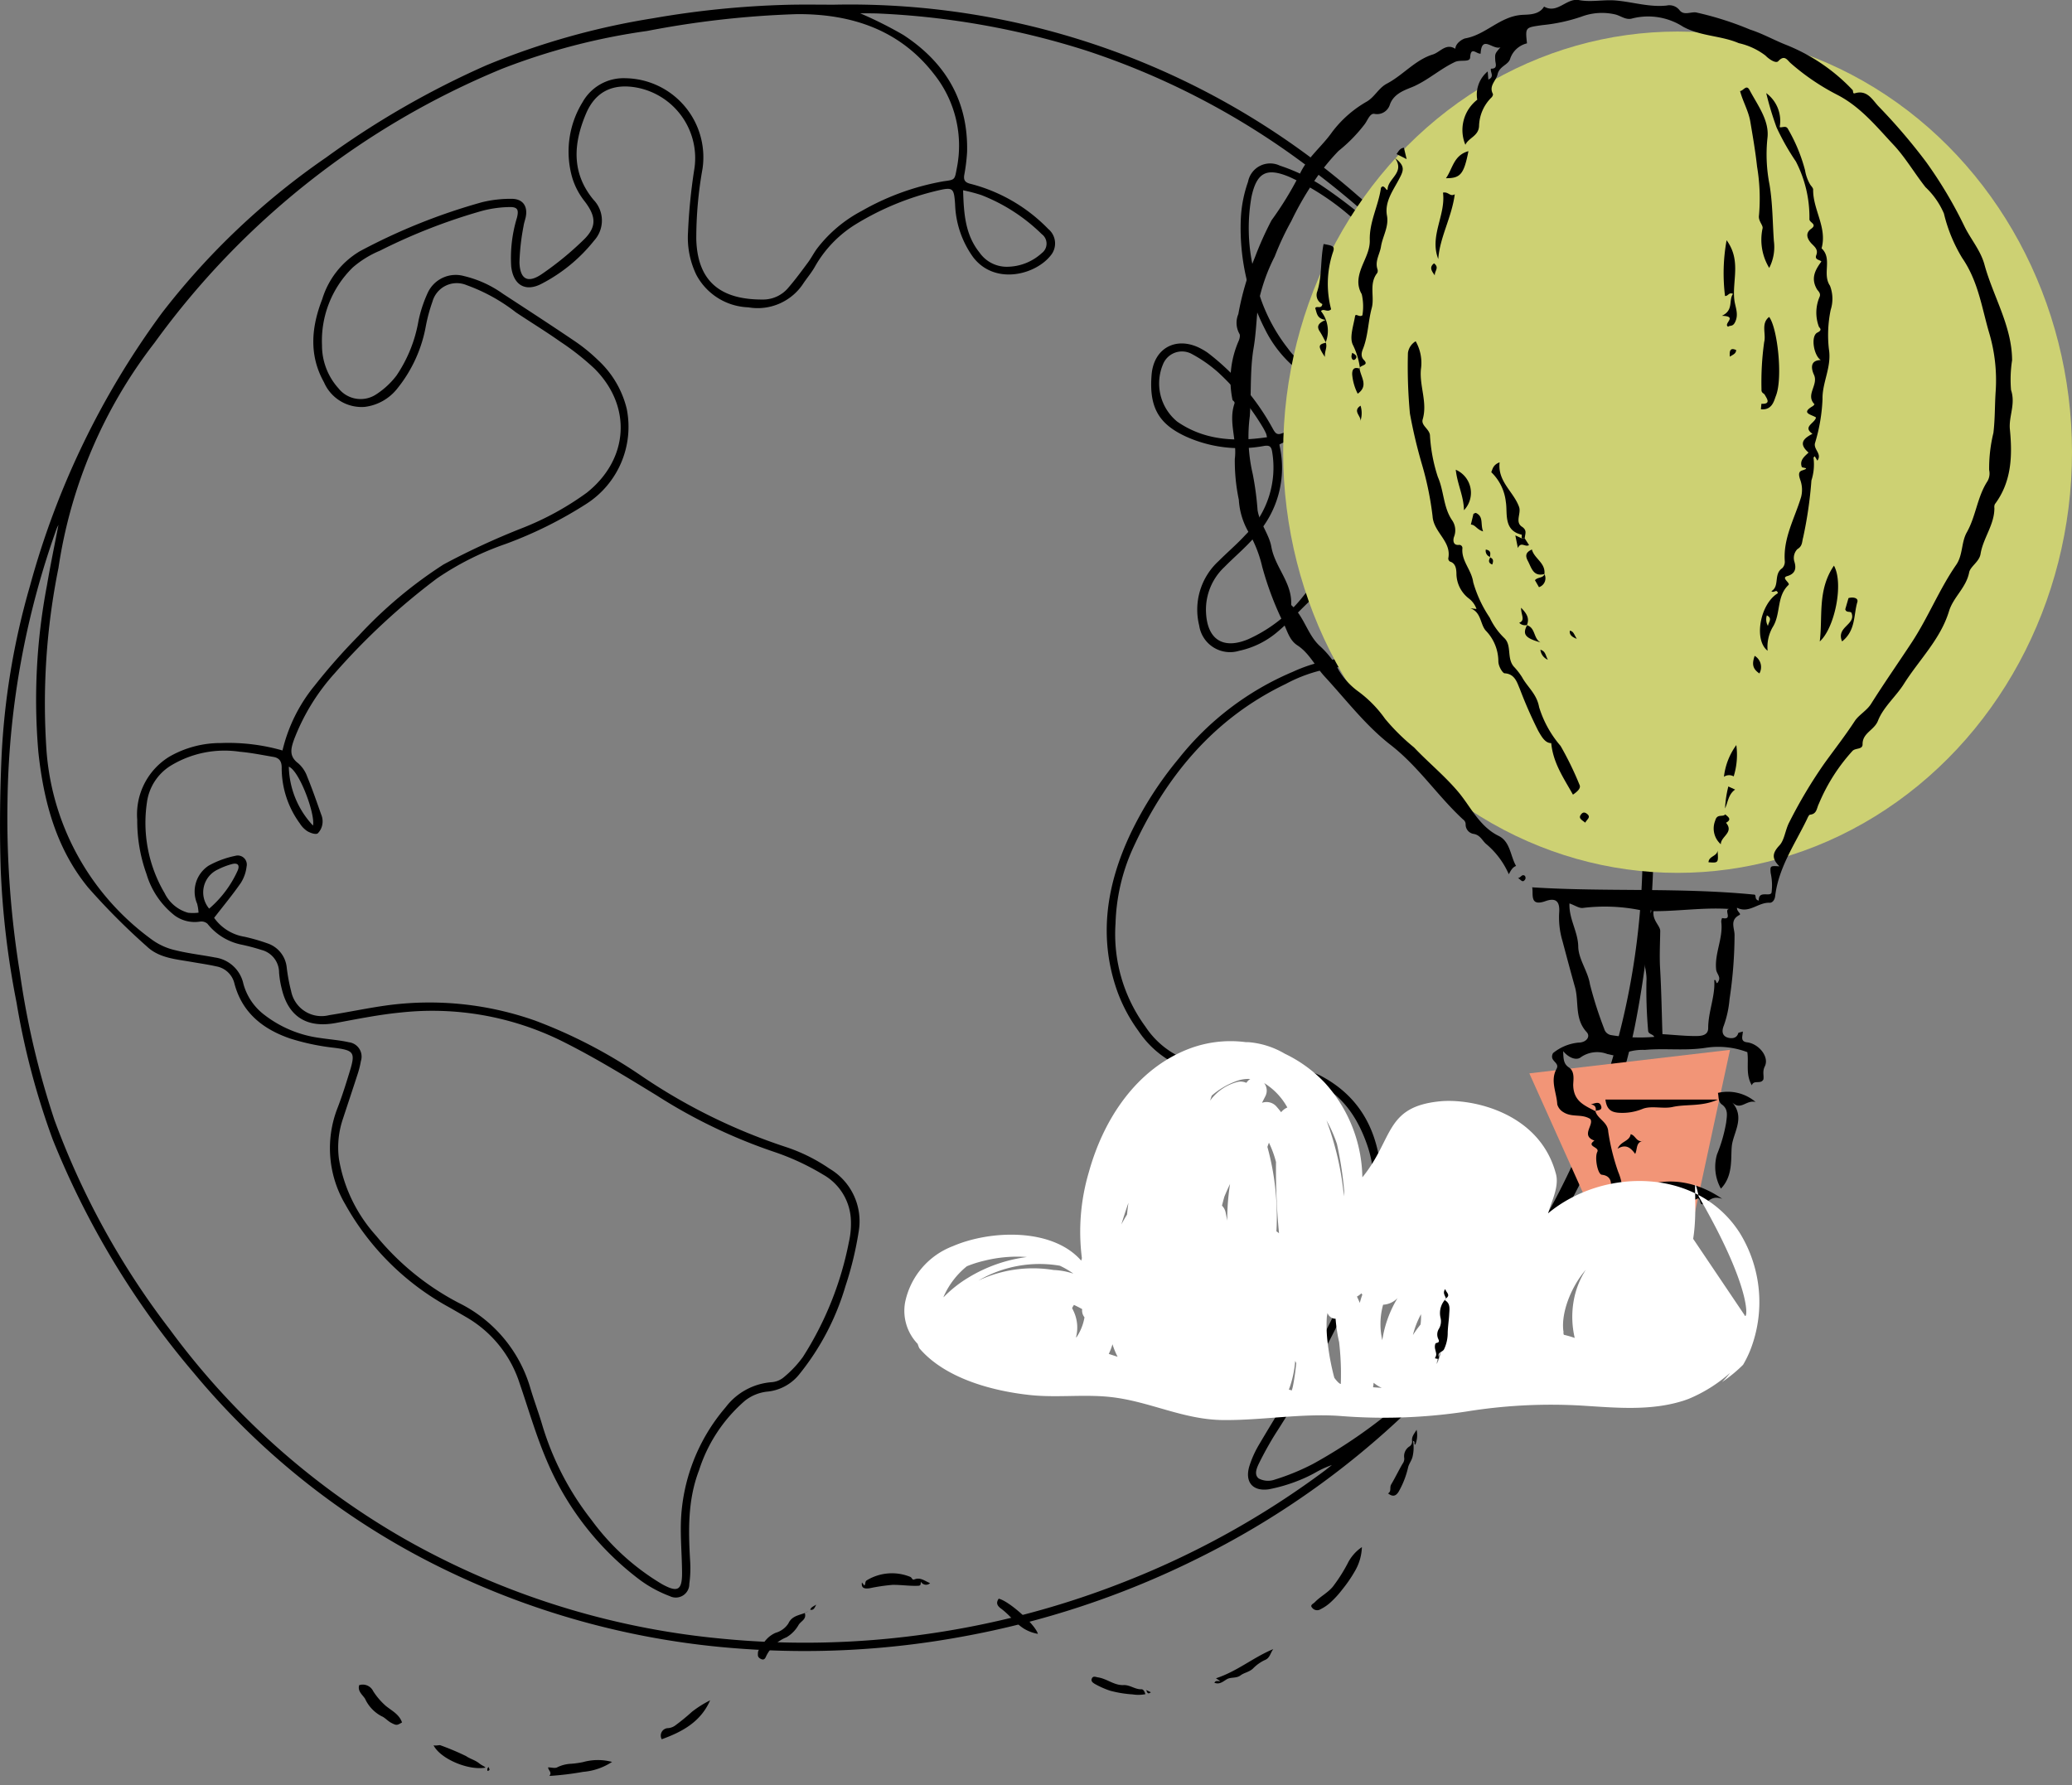 <svg xmlns="http://www.w3.org/2000/svg" width="197" height="169.762"><rect width="100%" height="100%" fill="#808080" stroke="none"/><g transform="translate(-651 -2955)"><g transform="translate(208.481 -4)"><g transform="translate(166.526 2805.677)"><path d="M355.266 153.769a73.23 73.23 0 0149.914 18.24 80.8 80.8 0 0121.544 28.308 68.5 68.5 0 015.853 21.193 94.409 94.409 0 01-1.175 29.539 60.578 60.578 0 01-10.414 23.381 96.948 96.948 0 01-11.11 13.041 80.079 80.079 0 01-20.025 14.052 83.679 83.679 0 01-22.423 7.437 82.685 82.685 0 01-21.085 1.13 76.751 76.751 0 01-27.821-7.4 71.607 71.607 0 01-24.093-18.8 80.626 80.626 0 01-13.42-22.2 71.82 71.82 0 01-3.446-13.038 82.281 82.281 0 01-1.5-12.562c-.117-3.544-.082-7.1.067-10.645a70.3 70.3 0 012.717-16.429 78.56 78.56 0 0112.542-25.935 69.408 69.408 0 0115.6-14.776 83 83 0 0115.233-8.769 70.154 70.154 0 0115.839-4.472 87.188 87.188 0 0112.846-1.286c1.454-.035 2.906-.009 4.357-.009zM296.352 240.6a4.385 4.385 0 002.9 1.8 18.834 18.834 0 012.18.63 2.7 2.7 0 011.818 2.258 17.051 17.051 0 00.426 2.293 2.943 2.943 0 003.615 2.273c1.923-.3 3.829-.716 5.757-.966a30.157 30.157 0 0113.824 1.485 47.323 47.323 0 0110.012 5.193 54.836 54.836 0 0013.753 6.8 16.322 16.322 0 014.227 2.088 5.8 5.8 0 012.783 5.9 32.423 32.423 0 01-1.276 5.286 24.157 24.157 0 01-4.333 8.3 4.437 4.437 0 01-3.149 1.717 4.142 4.142 0 00-2.053.848 14.579 14.579 0 00-4.38 6.628c-1.091 2.83-1.018 5.767-.841 8.72a10.662 10.662 0 01-.084 2.07 1.285 1.285 0 01-1.864 1.173 11.781 11.781 0 01-2.782-1.5 27.62 27.62 0 01-8.931-11.446c-1.017-2.382-1.732-4.895-2.578-7.35a11.211 11.211 0 00-5.042-6.223c-.523-.307-1.05-.608-1.575-.91a25.067 25.067 0 01-9.941-9.828 10.5 10.5 0 01-.74-9.142c.453-1.169.826-2.372 1.192-3.572.53-1.741.335-1.927-1.466-2.164a21.749 21.749 0 01-4.238-.89c-2.568-.885-4.567-2.447-5.292-5.256a2.153 2.153 0 00-1.719-1.6c-.779-.177-1.575-.286-2.363-.425-1.491-.263-3.07-.363-4.232-1.466a63.72 63.72 0 01-5.582-5.6c-3.036-3.7-4.234-8.183-4.735-12.862a57.93 57.93 0 01.82-15.908c.315-1.859.7-3.707 1.089-5.73-.109.232-.152.306-.18.385a79.859 79.859 0 00-4.662 25.7 91.78 91.78 0 001.181 16.565 79.367 79.367 0 003.281 13.952 75.134 75.134 0 0010.956 19.9 72.242 72.242 0 0022.219 19.869 75.239 75.239 0 0030.113 9.534 81.676 81.676 0 0018.925-.327 82.788 82.788 0 0019.441-5.034 81.857 81.857 0 0019.2-10.661c.2-.153.4-.316.6-.475a9.425 9.425 0 00-1.562.715 12.783 12.783 0 01-1.583.751 15.448 15.448 0 01-2.851.841c-1.557.221-2.307-.713-1.845-2.219a9.755 9.755 0 01.934-2.062c1.372-2.333 2.822-4.622 4.176-6.965a58.144 58.144 0 005.842-12.65c.85-2.906 1.284-5.828.256-8.807-1.138-3.3-3.1-5.734-6.637-6.593a14.16 14.16 0 00-5.545-.346 9.248 9.248 0 01-9.58-3.945 15.143 15.143 0 01-2.006-3.761c-1.838-5.185-1.015-10.2 1.28-15.047a34.293 34.293 0 014.554-7.084 27.45 27.45 0 0110.847-8.253 14.534 14.534 0 018.44-1.153 23.707 23.707 0 014.723 1.588c2.919 1.266 5.757 2.719 8.681 3.971a11.826 11.826 0 003.385.769c1.026.108 1.776-.666 2.218-1.946a1.813 1.813 0 00-.715-2.232c-.783-.567-1.674-.984-2.5-1.494a9.416 9.416 0 01-1.7-1.168c-1.8-1.769-1.526-4 .606-5.345a4.083 4.083 0 00.754-.5 15.959 15.959 0 001.961-2.131c.655-.97.381-1.622-.672-2.133-1.583-.769-2.073-.542-2.587 1.15a16.611 16.611 0 01-.812 2.324 2.741 2.741 0 01-3.277 1.585 9.008 9.008 0 01-3.979-2.351 77.243 77.243 0 00-2.706-2.226 6.722 6.722 0 00-.984-.544l-.142.147a9.728 9.728 0 00.635 1.008c.854 1.058 1.737 2.092 2.6 3.142 1.154 1.4 2.324 2.793 3.436 4.228a1.28 1.28 0 01.153 1.58c-.4.544-1.012.373-1.566.313a1.282 1.282 0 01-.495-.153 25.337 25.337 0 01-2.6-1.566 2.767 2.767 0 01-1.034-3.4 3.86 3.86 0 00.18-.953 1.365 1.365 0 00-.752-1.459c-2.23-1.134-4.531-1.622-6.8-.244a17.647 17.647 0 00-2.687 2.315c-1.09 1.015-2.089 2.135-3.229 3.088a8.276 8.276 0 01-3.639 1.792 2.965 2.965 0 01-3.793-2.407 6.259 6.259 0 011.837-6.118c.842-.842 1.754-1.617 2.558-2.493a9.039 9.039 0 002.54-7.921c-.082-.492-.259-.627-.778-.541a12.483 12.483 0 01-7.372-.874c-2.559-1.167-3.575-2.717-3.31-5.9.218-2.618 2.459-3.716 4.757-2.443a5.393 5.393 0 01.607.376 22.931 22.931 0 016.193 7.26c.224.4.4.554.842.381a32.891 32.891 0 008.639-4.562c1.929-1.532 2.171-3.161.824-5.225a13.18 13.18 0 00-3.735-3.66 7.1 7.1 0 00-.8-.384 5.879 5.879 0 00.318 1.016c.316.565.713 1.086 1.017 1.657a9.729 9.729 0 011.024 2.214 3.131 3.131 0 01-3.033 3.88 4.3 4.3 0 01-2.917-1.087 11.427 11.427 0 01-2.957-3.749 21.122 21.122 0 01-2.3-10.417 12.219 12.219 0 01.691-3.606 2.14 2.14 0 013.024-1.533 17.483 17.483 0 013.8 1.781 47.189 47.189 0 018.487 7.231 82.571 82.571 0 0119.86 34.44c.219.725.423 1.455.62 2.187.19.708.361 1.422.541 2.134a.472.472 0 00.041-.336 72.4 72.4 0 00-10.8-26.33 83.575 83.575 0 00-18.677-20.085 72.658 72.658 0 00-22.264-11.957 76.212 76.212 0 00-19.63-3.524c-.346-.018-.693-.02-1.04-.024h-.837a38.035 38.035 0 014.09 2.05c4 2.607 6.194 6.267 6.072 11.144a17.612 17.612 0 01-.271 2.188c-.077.5.095.715.613.836a15.743 15.743 0 017.377 4.29 1.781 1.781 0 01.226 2.523c-1.482 1.866-5.351 2.831-7.385.136a9.1 9.1 0 01-1.7-5.022c-.113-1.557-.192-1.64-1.734-1.274a26.442 26.442 0 00-7.764 3.218 11.214 11.214 0 00-3.854 4.043c-.3.522-.693.994-1.038 1.493a5.188 5.188 0 01-5.268 2.332 5.826 5.826 0 01-4.944-3.091 8.118 8.118 0 01-.792-4.041 53.285 53.285 0 01.578-5.871 6.826 6.826 0 00-5.343-7.872c-2.31-.457-4.02.3-4.936 2.467-1.187 2.81-1.415 5.605.721 8.186a2.834 2.834 0 01.058 3.871 15.442 15.442 0 01-4.981 4.1c-1.573.836-2.717.115-2.909-1.656a13.114 13.114 0 01.549-4.615c.186-.749.068-1.023-.693-1.013a10.9 10.9 0 00-2.619.36 54.759 54.759 0 00-9.727 3.795 9.5 9.5 0 00-2.572 1.589 9.748 9.748 0 00-2.925 7.4 6.082 6.082 0 001.573 4.1 2.681 2.681 0 003.468.637 7.649 7.649 0 002.038-1.854 13.248 13.248 0 002.093-5.2 12.448 12.448 0 01.891-2.695 2.927 2.927 0 013.44-1.57 10.528 10.528 0 013.7 1.686c2.3 1.5 4.608 3 6.883 4.541a16.37 16.37 0 012.158 1.766 9.247 9.247 0 012.73 4.636 8.71 8.71 0 01-3.87 9.052 39.276 39.276 0 01-7.664 3.8 27.5 27.5 0 00-6.485 3.253 63.989 63.989 0 00-9.753 9.041 20.068 20.068 0 00-3.853 6.278c-.3.848-.518 1.6.393 2.279a3.051 3.051 0 01.858 1.283c.485 1.18.9 2.388 1.325 3.591a1.65 1.65 0 01.122.827 1.568 1.568 0 01-.459.967c-.211.129-.688-.045-.977-.21a2.414 2.414 0 01-.717-.738 8.93 8.93 0 01-1.727-5.282c.009-.616-.217-.95-.791-1.047-1.065-.18-2.13-.4-3.2-.491a9.832 9.832 0 00-6.611 1.357 4.875 4.875 0 00-2.209 3.455 13.184 13.184 0 001.681 8.634 3.539 3.539 0 002.233 1.865 4.341 4.341 0 00.991-.009 4.434 4.434 0 00-.132-.848 2.944 2.944 0 011.093-3.622 8.9 8.9 0 012.53-.933.863.863 0 011.078 1.024 3.691 3.691 0 01-.554 1.559c-.766 1.106-1.634 2.151-2.532 3.312zm6.5-15.918a15.281 15.281 0 013.065-6.178 57.25 57.25 0 014.165-4.72 41.775 41.775 0 018.093-6.793 70.016 70.016 0 017.415-3.432 27.444 27.444 0 006.194-3.386c3.982-3.171 4.328-8.193.737-11.792a24.4 24.4 0 00-3.253-2.565c-1.377-.973-2.82-1.854-4.224-2.791a16.968 16.968 0 00-4.7-2.594 2.4 2.4 0 00-3.234 1.575 15.69 15.69 0 00-.627 2.312 13.175 13.175 0 01-2.685 5.911 4.659 4.659 0 01-3.139 1.786 3.9 3.9 0 01-3.866-2.349c-1.449-2.591-1.192-5.258-.161-7.9a8.008 8.008 0 013.582-4.557 56.966 56.966 0 0111.612-4.658 11.406 11.406 0 012.821-.322c1.065 0 1.547.718 1.328 1.752-.059.275-.163.543-.2.82a21.452 21.452 0 00-.394 3.467c.054 1.63.8 2.026 2.132 1.112a29.617 29.617 0 004-3.283c1.251-1.23 1.134-2.229.074-3.621a6.837 6.837 0 01-1.172-2.207 8.971 8.971 0 01.981-7.255 4.457 4.457 0 014.06-2.252 7.516 7.516 0 017.332 8.6 37.526 37.526 0 00-.594 6.717c.122 4.3 2.641 5.772 6.428 5.726a3.12 3.12 0 002.336-1.139c.662-.766 1.263-1.587 1.865-2.4.334-.451.583-.967.93-1.406a12.918 12.918 0 014.159-3.474 24.044 24.044 0 017.773-2.822c1.094-.154 1.07-.113 1.27-1.2a10.9 10.9 0 00-2.125-8.951c-3.288-4.282-7.93-5.778-13.061-5.746a89.459 89.459 0 00-14.247 1.6 61.532 61.532 0 00-13.792 3.594 77.022 77.022 0 00-33.045 26.057 45.942 45.942 0 00-9.133 21.409 65.094 65.094 0 00-1.132 17.441 24.43 24.43 0 0010.08 17.951 6.033 6.033 0 002.164.96c1.235.31 2.513.447 3.766.69a3.206 3.206 0 012.7 2.488 5.494 5.494 0 001.994 2.965 10.97 10.97 0 005.338 2.207c.9.138 1.81.2 2.694.4a1.376 1.376 0 011.149 1.793 8.464 8.464 0 01-.276 1.134c-.472 1.463-.961 2.92-1.44 4.38a8.423 8.423 0 00-.371 3.78 14.443 14.443 0 003.547 7.326 25.212 25.212 0 007.814 6.358 13.113 13.113 0 016.854 8.17c.334 1.12.747 2.216 1.081 3.336a27.292 27.292 0 004.7 9.128 22.635 22.635 0 006.727 6.128c1.5.829 1.918.576 1.9-1.146-.013-1.558-.151-3.119-.112-4.675a17.661 17.661 0 014.249-10.991 6.06 6.06 0 014.441-2.4 2.05 2.05 0 001.157-.517 10.313 10.313 0 001.76-1.884 31.456 31.456 0 004.365-10.908 7.849 7.849 0 00.18-2.312 5.192 5.192 0 00-2.637-4.118 23.432 23.432 0 00-4.693-2.171 51.048 51.048 0 01-11.146-5.368c-2.991-1.828-5.99-3.672-9.128-5.221a27.774 27.774 0 00-15.157-2.651c-2.083.2-4.148.619-6.209 1-2.755.508-4.525-.605-5.147-3.323a8.75 8.75 0 01-.238-1.472 2.22 2.22 0 00-1.669-2.152 19.177 19.177 0 00-1.882-.5 5.526 5.526 0 01-3.258-1.992.88.88 0 00-.7-.205 3.231 3.231 0 01-2.4-.566 7.83 7.83 0 01-2.695-3.956 14.924 14.924 0 01-.881-5.164 6.433 6.433 0 013.062-6 9.752 9.752 0 014.907-1.292 18.691 18.691 0 015.84.706zm106.642-17.7a13.153 13.153 0 01-.671-1.388c-.246-.7.177-1.188.906-1.009a4.458 4.458 0 011.35.606c.632.414 1.218.9 1.812 1.369a35.953 35.953 0 003.308 2.6c2.082 1.278 3.442.69 4.2-1.631a21.51 21.51 0 01.749-2.21c.5-1.1 1.28-1.325 2.617-.881 1.569.521 2.272 1.351 2.079 2.476a2.414 2.414 0 01-.221.743 4.749 4.749 0 01-.8 1.245 24.164 24.164 0 01-2.5 2.046 2.366 2.366 0 00-.509 3.82 8.453 8.453 0 001.718 1.245c.892.567 1.856 1.029 2.7 1.653a2.36 2.36 0 01.99 2.523c-.522 2.175-1.869 3.469-4.032 2.941a31.685 31.685 0 01-4.948-1.72c-2.266-.974-4.433-2.18-6.709-3.128a21.906 21.906 0 00-4.936-1.521 14.135 14.135 0 00-8.362 1.6c-6.937 3.329-11.486 8.915-14.594 15.778a18.582 18.582 0 00-1.586 6.987 14.9 14.9 0 002.855 9.838 8.163 8.163 0 005.595 3.572 26.077 26.077 0 004.013-.1 13.637 13.637 0 016.977 1.146c4.239 2.2 5.808 6.009 5.856 10.534.034 3.261-1.082 6.3-2.331 9.262a108.822 108.822 0 01-7.817 14.368 32.998 32.998 0 00-1.45 2.607c-.244.492-.576 1.171-.082 1.559a1.89 1.89 0 001.518.108 21.889 21.889 0 003.652-1.5 49.276 49.276 0 0015.506-13.434c10.771-14.129 16.367-29.978 15.792-47.86a71.244 71.244 0 00-1.389-11.723 83.806 83.806 0 00-7.755-21.909 76.9 76.9 0 00-18.042-23.194 24.225 24.225 0 00-6.349-4.246c-2.188-.926-3.119-.438-3.622 1.878a17.175 17.175 0 00.147 6.709 16.378 16.378 0 003.328 7.73 5.484 5.484 0 003.144 2.167 2.4 2.4 0 002.857-2.275 4.338 4.338 0 00-.9-2.517 16.661 16.661 0 01-1.357-2.56 1.176 1.176 0 01.208-1.1 1.321 1.321 0 011.183-.031 11.831 11.831 0 015 5.217 3.689 3.689 0 01-.666 4.331 14.341 14.341 0 01-4.481 3.172c-1.895.942-3.835 1.792-5.8 2.7a.7.7 0 00.014.161 9.581 9.581 0 01-2.267 8.524c-.9 1.072-2 1.979-2.985 2.981a5.556 5.556 0 00-1.749 4.317c.117 2.557 1.6 3.543 3.978 2.563a13.89 13.89 0 005.274-4.117 15.282 15.282 0 011.355-1.486 6.924 6.924 0 016.238-2.009c.646.147 1.297.312 1.989.471zM396.452 194.9a2.122 2.122 0 00-.083-.348 6.172 6.172 0 00-.331-.631 23.6 23.6 0 00-4.2-5.168 13.084 13.084 0 00-2.586-1.8 1.944 1.944 0 00-2.693 1.033 4.689 4.689 0 001.364 5.431c2.577 1.783 5.464 1.925 8.529 1.483zm-28.889-23.484c.063 2.223.2 4.23 1.563 5.927a3.154 3.154 0 002.547 1.347 4.94 4.94 0 003.372-1.3 1.124 1.124 0 00-.007-1.806 17 17 0 00-5.726-3.706 15.2 15.2 0 00-1.749-.46zm44.389 38.3l-.212.094a13.6 13.6 0 00-.372 1.941 1.8 1.8 0 00.375 1.124 6.068 6.068 0 003.393 2.136 2 2 0 00.609-.048c-.033-.2 0-.458-.109-.6-1.216-1.557-2.453-3.098-3.685-4.645zm-116.07 30.006a10.352 10.352 0 002.715-3.634c.212-.518-.016-.745-.574-.593a6.869 6.869 0 00-1.325.513 2.391 2.391 0 00-.817 3.716zm9.871-7.9c.223-1.1-1.3-5.216-2.3-5.594a8.452 8.452 0 002.299 5.597z"/></g></g><g transform="translate(-1267 419)"><path fill="#f29577" d="M2070.047 2652.857l-6.643-14.792 19.081-2.237-3.673 17.029z"/><ellipse cx="37.5" cy="40" fill="#cdd173" rx="37.5" ry="40" transform="translate(2040 2539)"/><g transform="translate(1635.189 2489.417)"><path d="M434.491 152.219c.2.78 1.181 1.03 1.226 1.969a20.9 20.9 0 00.942 3.815 5.392 5.392 0 01.38 2.858c2.236-2.474 6.246-2.569 9.521-.275-.977-.368-1.285.267-1.871.512-.323.016-.147-.5-.438-.56a7.046 7.046 0 01-5.176.322c-.356-.1-.572-.523-1 .181-.374.618-1.244-.491-1.962-.159a1.615 1.615 0 01-.214-1.109c.111-.485.261-1.366-.795-1.485-.391-.043-.7-1.625-.425-2.177.237-.482-1.1-.494-.273-1.071-1.352-.474.009-1.519-.4-2.056-.824-.517-1.711-.112-2.557-.649a1.248 1.248 0 01-.578-.738c-.054-1.12-.69-2.241-.072-3.368.356-.65-.741-.718-.331-1.505a4.5 4.5 0 012.422-1c.734 0 1.175-.566.774-1-1.171-1.271-.711-2.87-1.11-4.281-.41-1.454-.8-2.924-1.188-4.38a7.86 7.86 0 01-.313-2.7c.082-1.073-.322-1.442-1.3-1.093-1.569.558-1.126-.712-1.268-1.312 6.991.451 14.041 0 21.055.689.342-.024 0 .465.493.574-.047-1.022 1.078-.311 1.212-.763a5.4 5.4 0 00-.084-1.859c-.056-.684-.052-.694.83-.637-.735-.739-.691-1.251.012-2 .475-.506.539-1.45.926-2.188a45.706 45.706 0 013.321-5.573c.97-1.346 1.995-2.656 2.906-4.053.381-.583 1.143-.987 1.55-1.634 1.251-1.987 2.6-3.913 3.887-5.873 1.558-2.381 2.6-5.023 4.208-7.35.647-.938.472-2.135 1.01-3.09.868-1.539.991-3.374 1.963-4.859a1.469 1.469 0 00.159-1.069 14.289 14.289 0 01.406-3.527c.161-1.34.124-2.642.215-3.948a15.818 15.818 0 00-.632-5.608c-.7-2.395-1.026-4.858-2.549-7.074a14.738 14.738 0 01-1.74-4.232 7.482 7.482 0 00-1.748-2.5c-1.044-1.321-1.923-2.836-3.03-4.017-1.617-1.725-3.151-3.639-5.383-4.779a21.727 21.727 0 01-4.411-3c-.325-.285-.572-.841-1.182-.184-.229.247-.9-.21-1.207-.534a6.523 6.523 0 00-2.541-1.183c-1.71-.733-3.583-.635-5.286-1.556a6.15 6.15 0 00-4.82-.8c-.617.2-1.1-.244-1.642-.375a5.552 5.552 0 00-3.213.21 16.387 16.387 0 01-3.735.807c-1.6.238-1.61.17-1.442 1.732a2.233 2.233 0 00-1.616 1.516c-.215.558-1.015.661-1.186 1.445-.132.6-.847 1.072-.441 1.846.037.071-.042.254-.121.327a3.945 3.945 0 00-1.194 2.739c-.052.95-1 1.107-1.3 1.772a3.649 3.649 0 011.129-4.285 2.855 2.855 0 01.993-2.69l.064.775c.628-.282.146-.708.244-1.036.672.017.428-.475.412-.794-.031-.616-.052-.615.489-1.236-.733.264-1.782-1.228-1.882.6-.4.047-.932-.741-.995.365-.028.493-.921.182-1.44.425-1.354.635-2.467 1.646-3.836 2.285-.708.33-1.995.622-2.376 1.831a1.276 1.276 0 01-1.436.823c-.433-.1-.665.619-.937.976a14.472 14.472 0 01-2.483 2.539 20.3 20.3 0 00-2.538 3.215 29.478 29.478 0 00-1.956 3.459 26.506 26.506 0 00-1.579 3.37 17.244 17.244 0 00-1.582 4.541c-.152 1.355-.194 2.791-.423 4.141-.366 2.163-.207 4.339-.364 6.5a15.444 15.444 0 00.28 5.509 28.765 28.765 0 01.458 3.423c.181 1.207 1.1 2.3 1.312 3.5.347 1.933 1.963 3.388 1.884 5.437 0 .039 0 .094.025.115 1.2 1.065 1.514 2.756 2.66 3.838a8.7 8.7 0 011.851 2.352 6.847 6.847 0 001.754 1.941 11.359 11.359 0 012.635 2.664 19.953 19.953 0 002.757 2.723c1.359 1.435 2.894 2.68 4.194 4.218 1.187 1.406 2.009 3.294 3.847 4.194 1.113.544 1.109 1.9 1.658 2.859-.308.112-.468.369-.69.789a7.856 7.856 0 00-2.113-2.844c-.416-.329-.58-.906-1.273-1a.9.9 0 01-.718-.866.557.557 0 00-.244-.5c-2.423-2.236-4.233-5.029-6.894-7.093-2.368-1.836-4.229-4.29-6.276-6.51-.889-.965-1.447-2.216-2.59-2.959-.793-.515-.975-1.466-1.373-2.233a29.9 29.9 0 01-1.966-5.242 11.99 11.99 0 00-1.3-3.294 6.943 6.943 0 01-.922-3.071 17.967 17.967 0 01-.382-3.881c.234-1.779-.626-3.5-.039-5.242.079-.234-.159-.263-.185-.4a9.3 9.3 0 01.579-5.554c.1-.214.181-.555.079-.711a2.122 2.122 0 01-.1-1.863 26.611 26.611 0 011.575-5.394 31.687 31.687 0 011.581-3.525 32.14 32.14 0 002.688-4.4c.706-1.555 2.111-2.616 3.083-4.006a10.852 10.852 0 013.312-2.9c.752-.457 1.1-1.281 1.9-1.7 1.527-.806 2.685-2.253 4.36-2.767.681-.209 1.249-1.11 2.132-.537.034-.593.771-.961.937-.99 1.959-.339 3.3-2.088 5.387-2.235.586-.041 1.632.031 2.113-.79 1.28.729 2.126-.846 3.33-.617 1.157.22 2.326-.066 3.523.04 1.594.141 3.178.655 4.808.477a1.219 1.219 0 011.215.436c.42.541 1.05.148 1.58.221a30.118 30.118 0 015.129 1.629c1.158.373 2.195.952 3.293 1.4a17.715 17.715 0 016.456 4.344c.086.094-.025.386.227.311 1.148-.341 1.64.59 2.208 1.21a55.208 55.208 0 014.568 5.34 41 41 0 013.6 6.039c.6 1.258 1.558 2.322 1.935 3.7.832 3.051 2.616 5.848 2.628 9.1a12.037 12.037 0 00-.1 2.829c.454 1.359-.232 2.5-.109 3.745.243 2.487.176 4.969-1.43 7.114a.677.677 0 00-.044.366c.008 1.59-1.072 2.852-1.316 4.367-.12.747-.972 1.18-1.085 1.759-.283 1.455-1.5 2.333-1.915 3.685-.811 2.669-2.846 4.625-4.292 6.92-.748 1.185-1.956 2.2-2.459 3.491-.355.909-1.481 1.159-1.465 2.237.008.519-.644.339-.947.622a17.382 17.382 0 00-3.209 5.038c-.217.419-.173.967-.836 1.039-.123.013-.232.3-.318.477-1.148 2.361-2.682 4.568-3 7.259-.051.427-.3.651-.531.639-1.094-.053-1.947 1.057-3.1.473-.026.378.458.575.226.694-.92.474-.472 1.22-.457 1.876a41.646 41.646 0 01-.476 6.117 9.909 9.909 0 01-.545 2.518c-.242.593-.1.981.33 1.131.235.083.873.195 1.041-.408.018-.062.205-.077.438-.156-.006.419-.286.942.4 1.025 1.107.134 2.139 1.374 1.689 2.286-.249.505-.068.853-.135 1.244-.255.5-.911 0-1.1.558-.607-1.03-.279-2.1-.427-3.151a7.809 7.809 0 00-3.965-.414c-1.937.3-3.865.023-5.792.2a4.861 4.861 0 00-2.248.444c-.383.231-.854.027-1.306-.053a2.714 2.714 0 00-2.514.3c-.411.341-1.14.081-1.685-.571.027.732.025 1.2.544 1.545.615.4.4 1.287.411 1.706.045 1.565 1.131 1.925 2.143 2.477zm4.458-19.054a17.057 17.057 0 00-5.6-.251c-.364.075-.809-.25-1.317-.425-.065 1.481.813 2.678.835 4.107.018 1.2.932 2.363 1.114 3.592a36.871 36.871 0 001.35 4.217.828.828 0 00.676.608 16.621 16.621 0 004.09.167c-.154-.3-.572-.236-.586-.6a44.2 44.2 0 01-.16-4.693c.1-1.455-.917-2.939.115-4.355-1.012-.612-.153-1.649-.544-2.4.321-.047.214.719.7.367.15-.109.252-.349.135-.385-.251-.077-.6-.647-.808.051zm1.075.062c-.121.879.643 1.393.637 1.882-.014 1.176-.082 2.349-.013 3.534.122 2.1.155 4.21.223 6.277 1.181.074 2.171.183 3.161.18.494 0 1.189-.037 1.189-.752 0-1.576.687-3.046.576-4.56.234-.165.139.658.427.051.182-.383-.2-.682-.245-1.053-.169-1.559.689-3 .483-4.564a.862.862 0 01.083-.344c1.072.229.13-.784.662-.862-2.446-.158-4.784.217-7.183.211z"/><path d="M455.927 80.82c-.666-.409-.991-2.286-.322-2.613.538-.263.182-.449.139-.56a3.812 3.812 0 01.076-2.856c.13-.336-.171-.552-.26-.706-.594-1.022-.187-1.809.424-2.633-.151-.181-.664-.147-.489-.6.189-.484-.078-.74-.388-1.047-.439-.436-.721-1.017-.1-1.462s-.154-.58-.161-.909a11.551 11.551 0 00-1.29-5.5 22.754 22.754 0 01-1.832-3.232 29.985 29.985 0 01-.985-3.265 3.276 3.276 0 011.277 3.234c.257.079.61-.2.8.194a15.815 15.815 0 011.614 3.906 3.936 3.936 0 00.47 1.331c.1.17.3.34.3.508-.03 1.906 1.355 3.609.8 5.586 1.059.988.036 2.427.8 3.556a3.457 3.457 0 01.066 2.3 11.842 11.842 0 00-.169 3.726c.281 1.715-.643 3.16-.606 4.761a16.593 16.593 0 01-.718 4.189c-.143.608.7 1.024.228 1.656l-.249-.414c-.044.054-.126.114-.116.148a4.973 4.973 0 01-.2 2.151 39.048 39.048 0 01-.787 5.422c-.118.407-.05.819-.545 1.106a1.2 1.2 0 00-.291 1.181c.161.523.2 1.138-.684 1.389-.612.173.336.647.125.845-1.163 1.088-.7 2.766-1.514 4.029a3.8 3.8 0 00-.469 2.222c-1.338-1.024-.721-4.457.978-5.475-.118-.46-.377.032-.62-.191.816-.47.184-1.618 1.028-2.181a.864.864 0 00.246-.675c-.159-2.218.958-4.1 1.556-6.114a2.758 2.758 0 00-.075-1.587c-.143-.414-.232-.8.166-.921.85-.268.011-.222-.03-.336-.223-.622.23-.978.643-1.363-.948-.827-.54-1.323.375-1.785-.982-.683.229-1 .333-1.554-.408-.286-1.5-.388-.3-1.083a.563.563 0 00.156-.177c-.882-.9.4-1.827-.049-2.8-.172-.373-.526-1.375.649-1.401zM450.9 106.1c.088-.428.446-.711-.1-1a1.233 1.233 0 00.1 1zM432.363 122.146c-.894-1.6-1.881-3-2.066-4.9-.584 0-.914-.613-1.235-1.167a42.154 42.154 0 01-1.753-3.993c-.252-.563-.452-1.43-1.448-1.479-.171-.008-.59-.645-.59-1.147a4.218 4.218 0 00-1.2-2.915c-.537-.611-.417-1.763-1.47-2.119l.592.063a2.147 2.147 0 00-.762-1.023 3.019 3.019 0 01-1.147-2.392c-.015-.316-.041-.924-.607-1.088a.354.354 0 01-.169-.3c.335-1.637-1.4-2.466-1.493-4.025a29.812 29.812 0 00-1.009-4.919 47.752 47.752 0 01-1.144-4.836 48.464 48.464 0 01-.189-5.759 1.532 1.532 0 01.736-1.113 4.161 4.161 0 01.5 2.658c-.154 1.611.64 3.154.167 4.771-.169.577.606.888.69 1.479a15.434 15.434 0 00.753 4c.584 1.328.508 2.831 1.323 4.068a1.676 1.676 0 01.221 1.6c-.1.259-.154.836.437.79a.3.3 0 01.35.348c-.093 1.2.873 2.028 1.03 3.2a11.72 11.72 0 001.566 3.359 6.579 6.579 0 001.374 1.933c.759.7.223 1.91.915 2.725a6.65 6.65 0 01.782 1c.514.951 1.4 1.589 1.628 2.856a10.226 10.226 0 002.041 3.691 30.4 30.4 0 011.795 3.685c.16.303-.124.608-.618.949zM412.12 81.658a7.1 7.1 0 00-.67-2.261c-.365-.693.04-1.821.195-2.742.056-.327.4.141.7-.091a5.211 5.211 0 00-.064-2.011 2.284 2.284 0 01-.321-1.22c.052-1.426 1.125-2.516 1.086-3.918-.049-1.739.826-3.276 1.061-4.959.283-.493.6.5.635.085.079-1.02 1.647-1.555.712-2.917 1.045.788.779 1.228.331 2.077-.533 1.01-1.34 2.085-1.106 3.377.2 1.073-.414 1.967-.569 2.961-.11.706-.585 1.354-.338 2.133a.465.465 0 01-.014.365c-.818 1.027-.238 2.271-.526 3.334-.339 1.254-.337 2.571-.8 3.8-.08.213-.343.74.053 1.141.545.551-.4.466-.407.805z"/><path d="M448.252 55.241c.319-.019.6-.666.9-.1.774 1.459 1.915 2.925 1.7 4.594a14.876 14.876 0 00.2 4.4c.3 1.792.288 3.571.413 5.355a4.346 4.346 0 01-.441 2.57 5.157 5.157 0 01-.637-3.743c.091-.311-.42-.692-.337-1.249a18.312 18.312 0 00-.182-4.644c-.151-1.4-.4-2.839-.637-4.246-.177-1.057-.709-1.916-.979-2.937zM449.729 151.37c-.906-.227-1.4.857-2.224.039 1.27 1.453.084 2.891-.041 4.177-.111 1.158.147 2.794-1.033 4.025a4.242 4.242 0 01-.371-3.261 14.291 14.291 0 00.872-3.035c.063-.6.23-1.247-.4-1.7-.389-.276-.293-.726-.387-1.109a4.092 4.092 0 013.584.864zM450.233 85.5c.022-.225.044-.522.051-.522.961.049.489-.527.323-.846-.087-.167-.344-.161-.318-.522a27.593 27.593 0 01.255-4.5c.2-.782-.331-1.768.472-2.389.79 1.023 1.321 5.786.645 7.5-.181.462-.35 1.388-1.428 1.279z"/><path d="M446.15 151.139c-1.572.7-2.994.412-4.32.707-.91.2-1.977-.145-2.818.169a5.071 5.071 0 01-2.346.376c-.621-.06-1.092-.268-1.216-1.252zM408.887 79.169c-.2-.354-.367-.722-.59-1.057-.307-.461-.2-.787.549-1.107-.856-.121-.82-.669-.987-1.112.119-.291.593.139.678-.4a.936.936 0 01-.482-1.2c.461-1.463.289-3.021.6-4.506.945.164 1.1.221.864.851a9.5 9.5 0 00-.149 5.354c-.364.348-.709-.13-.964.176a3.011 3.011 0 01.447 2.975zM457.178 100.37c.952 1.709.058 5.958-1.35 7.21.299-2.363-.239-4.887 1.35-7.21zM446.524 76.614c1.149-.542.609-1.464 1.057-2.087-.4-.185-.459.23-.76.2a17.587 17.587 0 01.15-5.3c1.421 1.941.51 3.885.74 5.7.084.671.45 1.358.048 2.125-.223.426-.492.24-.64.4-.519-.29.981-1-.595-1.038zM427.489 97.775c0-.122.021-.347-.006-.353-1.761-.394-1.323-2.07-1.5-3.1a4.6 4.6 0 00-1.387-2.839c.137-.326.177-.7.795-.938-.209 1.83 1.329 2.787 1.85 4.245.218.609-.408 1.431.27 1.877.551.362.272.727.27 1.115zM420.007 64.9c.541-.108.66.425 1.12.157-.3 2.234-1.421 4.066-1.571 6.159-.856-2.206.725-4.156.451-6.316zM446.423 126.864a2 2 0 01-.532-2.256c.181-.687.715-.291.95-.589.274.242.668.472.076.8.783.934-.506 1.296-.494 2.045zM457.951 107.575c-.585-1.369 1.271-1.571.919-2.642-.049-.31-.512-.009-.617-.415l.308-1.062c.4-.122.963-.036.84.377-.366 1.223-.134 2.691-1.45 3.742zM421.22 91.25a2.391 2.391 0 01.78 3.85c-.025-1.371-.627-2.449-.78-3.85zM420.289 63.529c.643-.9.718-2.181 2.137-2.572-.431 2.19-.76 2.582-2.137 2.572zM447.644 120.411a.864.864 0 00-.926.037 6.323 6.323 0 011.177-3.016 6.88 6.88 0 01-.251 2.979zM429.661 101.167c-1.084.281-1.231-.583-1.588-1.251-.273-.511-.186-.821.387-1.082.221.869 1.314 1.269 1.19 2.333zM412.077 81.621c.088.8.893 1.639-.179 2.4a4.968 4.968 0 01-.524-1.818c-.021-.536.205-.76.745-.551zM438.279 156.307c-.419-.577-.878-.975-1.672-.491.316-.739 1.139-.691 1.244-1.383.493.121.555.843 1.226.622-.761.131-.558.761-.798 1.252zM427.983 106.032c.836.247.611 1.283 1.3 1.638-1.482-.413-1.741-.776-1.272-1.661zM423.823 97.115c-.619-.181-.733-.64-1.166-.649l.246-1.025c.1-.037.191-.1.239-.081.753.353.403 1.07.681 1.755zM450.09 110.62c-.725-.486-.679-.99-.452-1.674a1.242 1.242 0 01.452 1.674zM446.111 127.453c.087 1.192.087 1.192-.859 1.122.022-.598.824-.555.859-1.122zM446.823 123.46a10.618 10.618 0 01.313-2.091l.646.294c-.65.459-.673 1.181-.959 1.797z"/><path d="M427.489 97.775l.292.006.406.633c-.361.237-.759-.38-1.06.28l-.242-1.2zM428.013 106.009a.761.761 0 01-.758-.205c.6-.243.174-.722.174-1.431.643.639.786 1.086.554 1.659zM408.849 79.136c.2.452-.121.845-.067 1.392-.68-1.029-.657-1.185.1-1.36zM429.65 101.167a.889.889 0 01-.518 1.25l-.383-.664c.269-.318.773-.172.911-.586zM412.151 86.629c.119-.466-.784-.954.018-1.468a2.4 2.4 0 01-.018 1.468zM434.528 152.258c.038-.317 0-.586-.463-.66.406-.1.816-.335.978.159.134.411-.292.391-.552.461zM433.532 124.811c-.345-.285-.725-.425-.355-.838.193-.216.391-.108.537.011.386.316-.025.503-.182.827zM416.55 61.714l-.959-.481c.188-.253.3-.54.7-.606l.259 1.087zM419.154 71.625c.534.41.049.7.072 1.144-.326-.453-.535-.781-.072-1.144zM447.283 80.5c-.077-.705.132-.839.6-.63-.022.36-.308.43-.6.63zM432.727 107.332c-.562-.222-.7-.444-.663-.777.354.05.403.358.663.777zM427.118 130.08c.295-.016.386-.431.675-.211a.33.33 0 01.037.318c-.277.442-.43-.014-.712-.107zM429.269 108.365c.488.143.477.521.707.953a1.165 1.165 0 01-.707-.953zM424.48 99.59c.366.132.308.393.211.672-.421-.157-.339-.425-.171-.711zM424.52 99.551a.607.607 0 01-.443-.71c.584.1.4.462.4.748zM411.378 80.135c.238.117.51.3.352.529-.188.271-.408.142-.428-.188a1.313 1.313 0 01.076-.341z"/></g></g><path fill="#fff" d="M817.406 3083.4a12.529 12.529 0 00-1-11.171c-3.97-6.2-12.932-6.24-18.224-1.852.352-1.177 1.107-2.613.729-3.832-1.574-5.771-7.979-7.124-11.017-6.82-5.246.525-4.386 3.571-7.365 7.227a13.673 13.673 0 00-3.555-8.975 12.905 12.905 0 00-3.813-2.777 8.061 8.061 0 00-3.455-1.1c-.083-.006-.163 0-.245 0a11.088 11.088 0 00-5.335.6c-5.062 1.9-8.193 6.7-9.59 11.721a19.954 19.954 0 00-.673 8.217l-.065.237c-2.741-3.147-8.664-2.908-12.2-1.379a7.279 7.279 0 00-4.547 5.361 4.544 4.544 0 001.2 3.935 3.068 3.068 0 00.155.408c2.437 2.864 6.925 4.072 10.555 4.457 2.592.272 5.208-.108 7.8.205 3.631.439 6.762 2.131 10.513 2.17 3.705.039 7.388-.649 11.1-.391a52.252 52.252 0 0012.009-.414 50.4 50.4 0 0111-.569c3.226.2 6.528.532 9.666-.463.17-.054.337-.116.5-.176a14.144 14.144 0 003.944-2.472 9.323 9.323 0 01-.767.872 13.5 13.5 0 002-1.641 10.082 10.082 0 00.68-1.378zm-68.767-8.871a14.211 14.211 0 00-5.614 1.984 11.684 11.684 0 00-2.324 1.85c.014-.037.022-.074.037-.112a7.7 7.7 0 012.187-2.842 10.756 10.756 0 011.627-.52 12.934 12.934 0 014.087-.36zm4.392 1.56l-.021.006a6.865 6.865 0 00-1.838-.331 12.132 12.132 0 00-7.157 1.009 11.506 11.506 0 017.755-1.416 8.913 8.913 0 011.261.732zm1.079 4.174a4.853 4.853 0 01-.769 1.912l-.032-.032a3.656 3.656 0 00-.271-2.538c-.034-.077-.071-.148-.106-.221a3.036 3.036 0 01.177-.3q.389.18.78.4a1.031 1.031 0 00.221.779zm3.151 3.752c-.282-.088-.563-.182-.844-.273a5.29 5.29 0 00.355-.919 6.892 6.892 0 00.489 1.192zm1.024-14.622c-.051.365-.095.732-.132 1.1q-.284.461-.539.941.314-1.026.666-2.041zm13.216-5.336c.048-.133.094-.267.145-.4a9.785 9.785 0 01.674 1.843 62.228 62.228 0 00.286 6.776 1.318 1.318 0 00-.247-.188 25.041 25.041 0 00-.858-8.031zm-4.318 5.587q.108-.432.224-.849.251-.61.543-1.212a22.266 22.266 0 00-.268 3.482c-.047-.244-.093-.488-.144-.732a1.3 1.3 0 00-.356-.69zm2.688-12.043a1.038 1.038 0 00-.289.256l-.087.108a1.3 1.3 0 00-.807-.09 4.657 4.657 0 00-2.64 1.791c.057-.161.108-.321.156-.478a7.4 7.4 0 012.457-1.425 3.24 3.24 0 011.209-.163zm3.527 2.71a1.533 1.533 0 00-.591.45c-.155-.2-.316-.4-.492-.594a1.262 1.262 0 00-1.329-.3c.113-.223.228-.444.34-.668a1.163 1.163 0 00-.14-1.216 6.3 6.3 0 012.211 2.327zm.845 24.314c-.073.732-.174 1.46-.314 2.183a2.548 2.548 0 01-.117.4l-.269-.07a9.83 9.83 0 00.6-2.733c.035.073.066.145.099.219zm2.911-4.416l.063-.357a.821.821 0 00.767.548 15.454 15.454 0 00.335 2.214 27.144 27.144 0 01.177 2.812c0 .392 0 .785-.016 1.177-.153-.026-.379-.268-.618-.592a23.264 23.264 0 01-.624-3.277 12.937 12.937 0 01-.085-2.526zm1.642-12.02q0 .285-.018.573a28.236 28.236 0 00-1.661-7.225 12.935 12.935 0 01.994 2.238 33.972 33.972 0 01.683 4.413zm1.731 9.916c-.091.254-.17.518-.242.785a14.586 14.586 0 00-.269-.6 1.913 1.913 0 00.424-.311c.021.044.056.084.086.126zm1.848 8.864c-.274-.016-.55-.035-.827-.055.022-.139.039-.282.054-.427a3.209 3.209 0 00.772.482zm1.5-8.534a10.786 10.786 0 00-1.45 4.007 6.872 6.872 0 01.077-3.375 2.075 2.075 0 001.373-.632zm2.186 2.514a11.4 11.4 0 00-.724 1 8.235 8.235 0 01.766-1.977 5.49 5.49 0 01-.042.976zm1.936 2.582a3.947 3.947 0 01-.4 1.172 2.6 2.6 0 01.232-.874c.042-.088.1-.189.167-.299zm8.9-15.034l4.877 7.246a7.984 7.984 0 00-1.163 3.014 8.81 8.81 0 00.109 3.467 9.756 9.756 0 00-1.039-.3 4.854 4.854 0 00-.048-.216l.03-.008c-.296-1.68.631-4.253 2.112-5.958zm15.083 4.3c.508-3.044-.178-7.132.534-4.013 5.323 9.195 4.582 11.914 4.347 11.259z"/><g transform="rotate(-81 2169.384 1160.12)"><path d="M34.027 92.116a4.033 4.033 0 00-1.757-1.1 15.189 15.189 0 01-2.179-.929c-.781-.366-1.255-1.101-1.945-1.577-.172-.118-.33-.436-.545-.174a.6.6 0 00-.023.819 4.067 4.067 0 00.745.8 9.14 9.14 0 001.434.951 12.914 12.914 0 001.886.9 4.833 4.833 0 002.384.31zM24.212 51.22a.566.566 0 00.006.883c.138-.567.439-1.016.112-1.544-.11-.177.146-.243.184-.406a4.609 4.609 0 00-.934-3.994c-.187-.249-.375-.061-.561-.194l.254-.276c-.521.015-.588.285-.435.8a17.67 17.67 0 01.663 2.114c.139.81.132 1.635.3 2.437.059.265.21.169.411.18zM1.238 18.972c-.293.058-.387.466-.787.248a28.141 28.141 0 00.886 3.11 5.877 5.877 0 001.364 2.566 5.237 5.237 0 00-.45-2.724 8.487 8.487 0 01-.333-1.09 3.313 3.313 0 00-.526-1.235c-.166-.191-.109-.575-.154-.875zM19.777 41.083c-.494-.526-.532-1.433-1.449-1.688a2.144 2.144 0 01-1.069-1.059 2.589 2.589 0 00-1.456-1.09c-.205-.091-.389-.304-.664-.276-.239.03-.424.011-.541.328-.132.359.1.437.284.486a3.646 3.646 0 012.119 1.64 3.178 3.178 0 001.353.956c.389.164.636.676 1.187.406.024-.016.155.193.236.297zM3.286 4.586c.728-.393.947-1.142 1.3-1.752a6.583 6.583 0 011.201-1.418 1.1 1.1 0 00.36-1.408c-.595-.08-.848.451-1.185.752a3.538 3.538 0 00-1.4 1.821c-.073.319-.368.657-.487 1.027-.161.506-.153.544.211.978zM39.462 93.77c-.283.509-.133.789.333.978a8.375 8.375 0 002.434.522c.305.028.635.208.984.253a3.655 3.655 0 001.55-.187c-.034.28-.277.079-.322.271a2.415 2.415 0 001.421-.1c-.4-.152-.719-.39-1.151-.249a.556.556 0 01-.544-.2 1.1 1.1 0 00-1.138-.293.768.768 0 01-.562-.068c-.701-.273-1.426-.487-2.125-.765-.306-.122-.637.157-.88-.162zM9.944 33.189A10.42 10.42 0 008.6 31.656a19.521 19.521 0 01-1.5-1.332 1.332 1.332 0 01-.392-.664.708.708 0 00-1.139-.435c1.01 1.838 2.23 3.407 4.375 3.964zM58.611 96.315a1.939 1.939 0 00-1.901-.216 1.4 1.4 0 01-1.028.005 1 1 0 00-.938.067c-.134.085-.321.252-.439-.1-.047-.142-.402-.101-.579-.027-.51.215-.502.233-.878.119-.035.366-.022.412.25.32.389-.132.436.309.736.406a3.637 3.637 0 001.625.093c.595-.074 1.189-.072 1.775-.135.4-.043.947-.018 1.185-.538.047-.1.137-.057.211-.014zM1.604 7.886c-1.181.861-1.861 3.659-1.326 5.2.098-.042.145-.36.315-.65.245-.426.276-.909.484-1.337a24.905 24.905 0 00.628-2.543c.043-.119-.117-.382-.101-.67zM23.13 85.312c-1.051-1.729-2.624-3.053-3.594-4.949l-.192.433c-.083-.176.041-.413-.252-.513-.111.52.236.777.517 1.116s.207.884.562 1.224c.319.309.431.748.819 1.062a3.851 3.851 0 01.97.971c.273.492.766.427 1.17.656zM23.782 58.777c-.472-.227-.705-.013-.92.408-.434.829-1.115 1.5-1.5 2.361a3.747 3.747 0 00-.3 1.432c.852-.383 2.665-3.227 2.72-4.201zM16.997 73.973c.247-.126.432-.263.4-.449-.117-.598.251-1.143.126-1.743-.179-.873.361-1.663.344-2.522 0-.2.1-.48-.211-.552-.261-.06-.364.162-.444.348a8.383 8.383 0 00-.415 1.542 10.873 10.873 0 00-.011 2.2 3.346 3.346 0 00.211 1.176zM58.63 96.296c.412.451.561-.076.876-.19-.418-.227-.624.103-.894.208zM20.512 41.729c-.235-.252-.304-.445-.573-.487-.01.316.194.373.573.487zM17.258 74.456l.136-.464c-.228.133-.409.221-.136.464zM0 13.345c.142.327.249.047.392.054A.286.286 0 000 13.345z"/></g></g></svg>